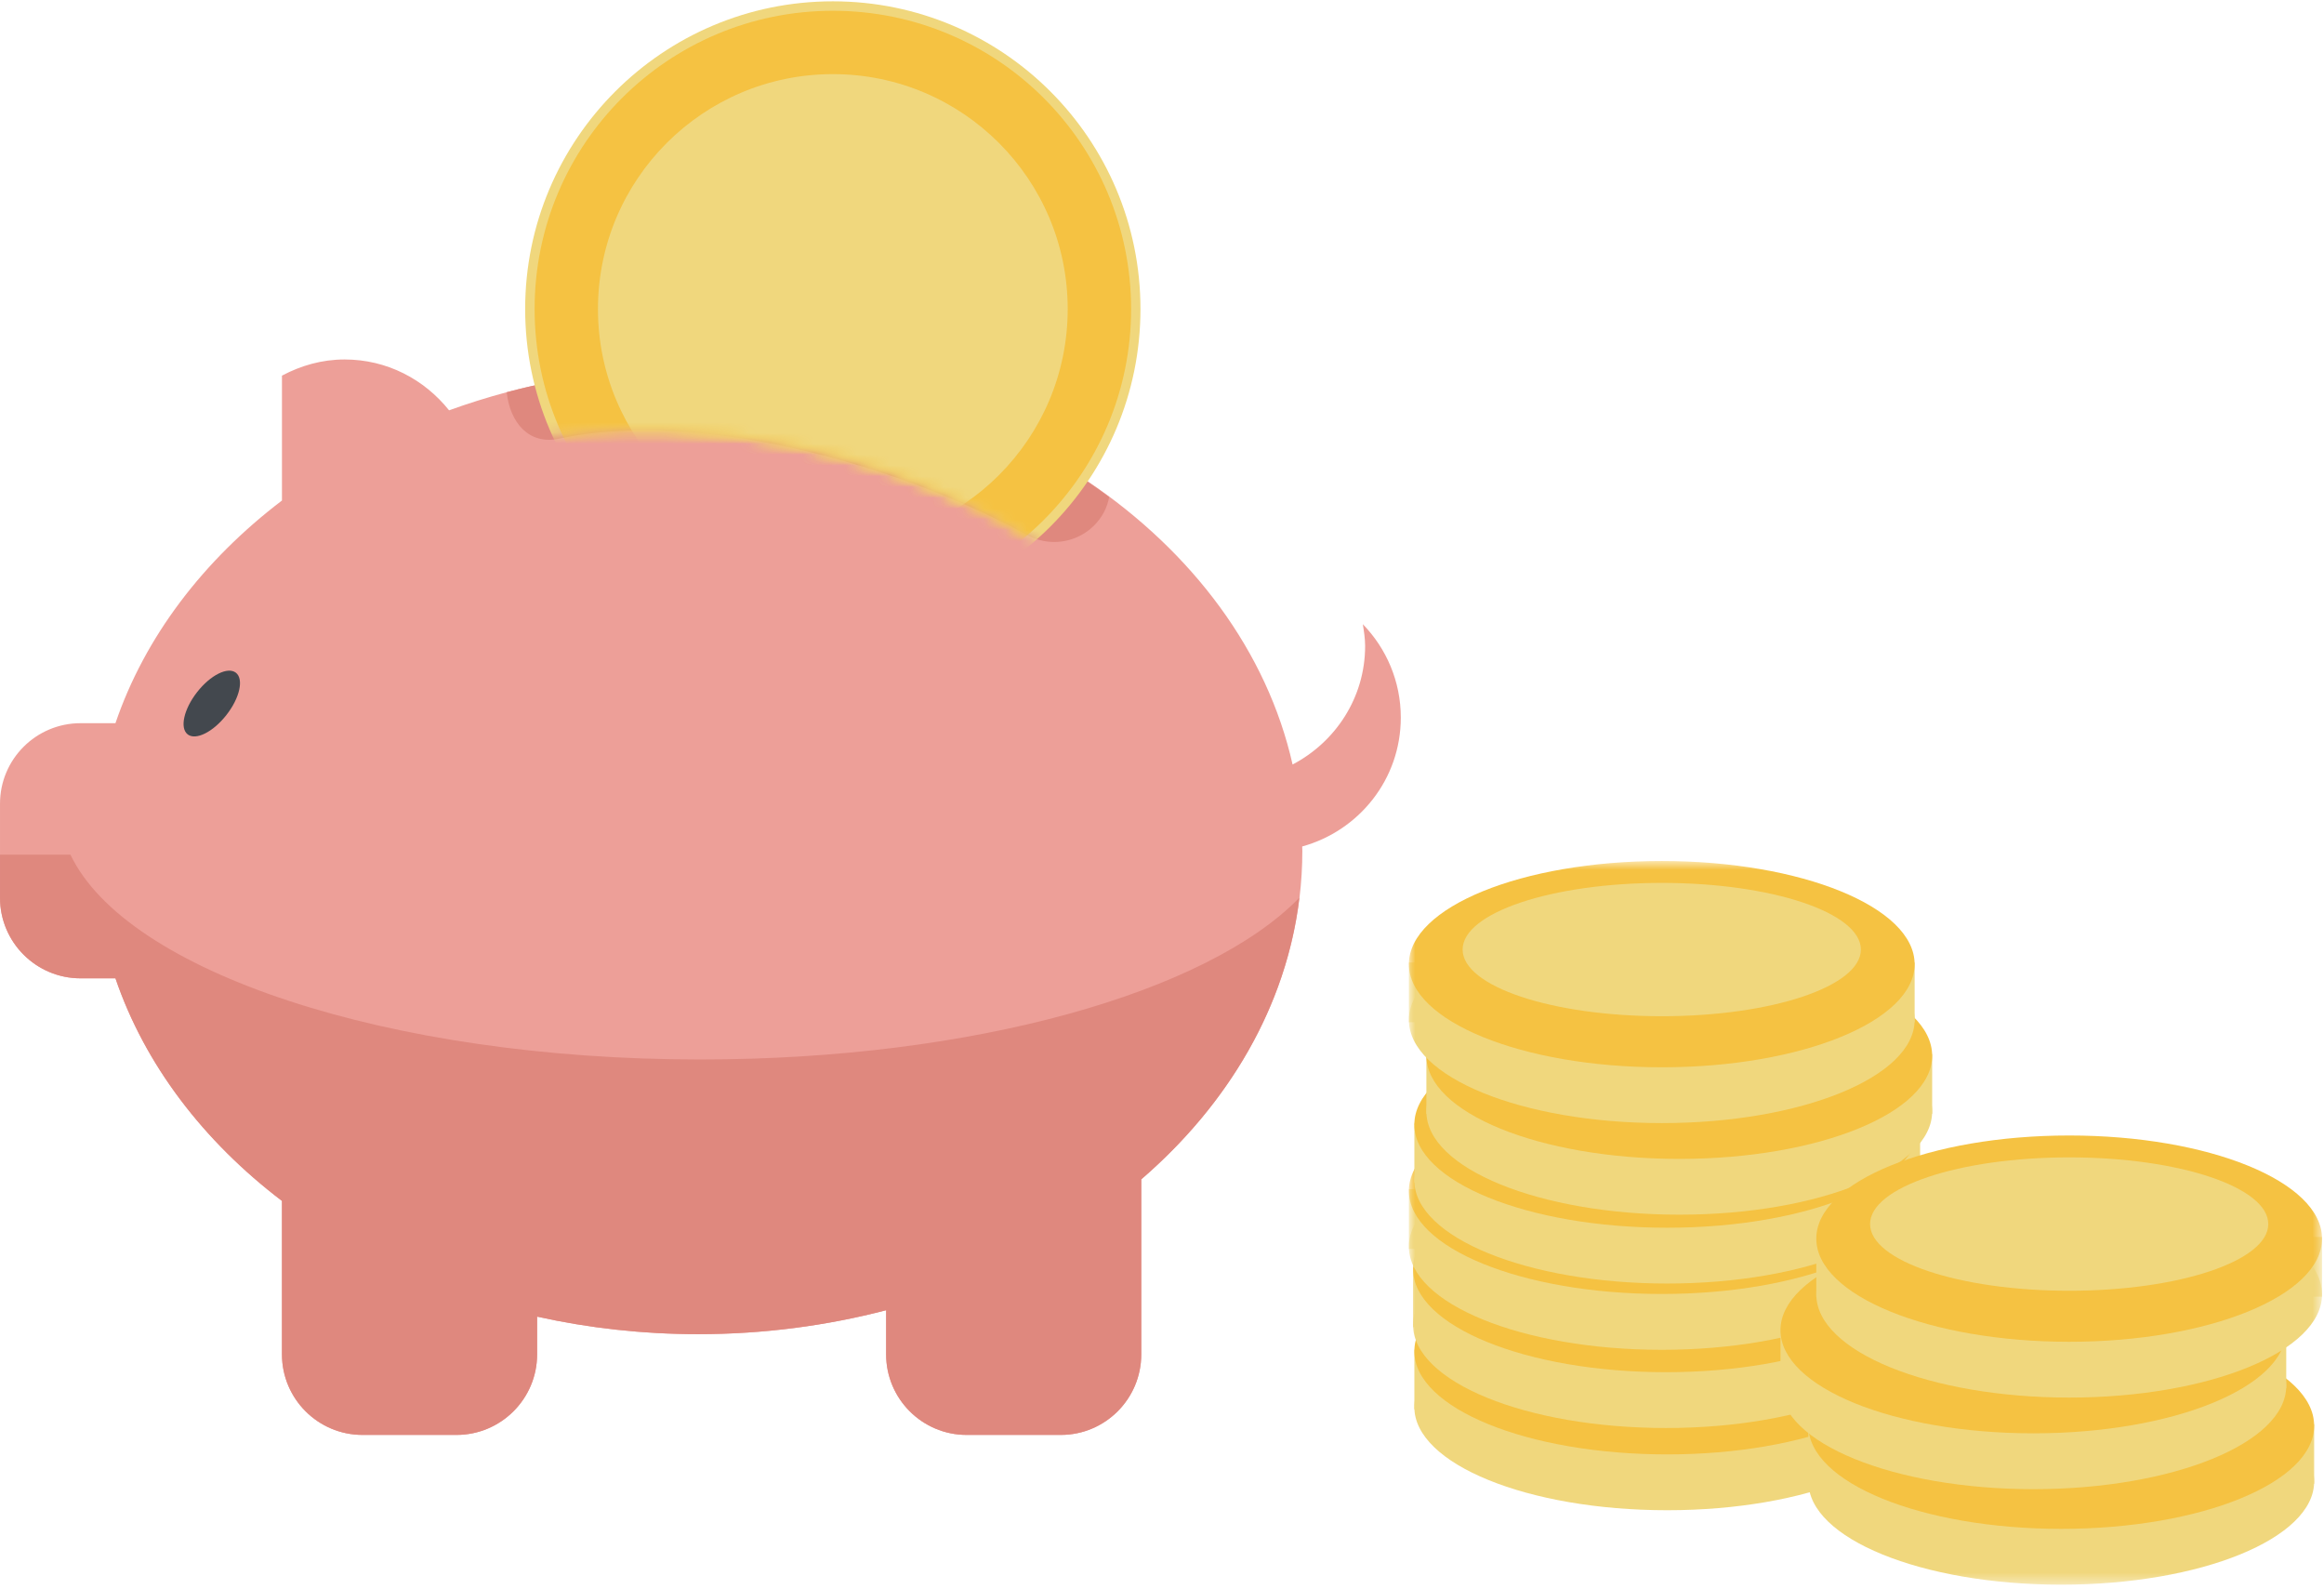 <?xml version="1.0" encoding="UTF-8"?>
<svg width="215px" height="147px" viewBox="0 0 215 147" version="1.1" xmlns="http://www.w3.org/2000/svg" xmlns:xlink="http://www.w3.org/1999/xlink">
    <!-- Generator: Sketch 48.2 (47327) - http://www.bohemiancoding.com/sketch -->
    <title>Icon</title>
    <desc>Created with Sketch.</desc>
    <defs>
        <path d="M15.217,11.72 C-3.979,19.051 10.741,17.675 2.618,22.917 L0.869,19.051 C0.592,27.872 5.093,36.085 12.746,42.531 C17.649,41.592 22.72,41.165 27.916,41.331 C42.625,41.793 56.108,46.849 67.135,55.061 C88.625,51.306 75.323,50.887 75.825,34.924 L75.825,28.499 C76.443,8.939 80.061,1.064 51.282,0.15 L41.702,0.15 C40.993,0.129 32.377,0.154 31.673,0.15 L23.806,2.388 L15.217,11.72 Z" id="path-1"></path>
        <path d="M22.22,2.845 C2.196,10.544 8.883,7.427 2.196,24.456 L1.168,28.005 C0.892,36.826 -0.603,37.034 7.049,43.48 C11.952,42.542 17.023,42.115 22.22,42.281 C36.929,42.742 50.412,47.798 61.439,56.01 C82.929,52.255 71.893,48.717 72.396,32.754 L72.396,25.81 C65.023,16.694 73.891,14.656 54.632,4.752 L45.586,0 C44.877,-0.021 39.775,1.725 29.527,0 L22.22,2.845 Z" id="path-3"></path>
        <path d="M10.806,12.158 C9.268,13.296 2.292,20.001 0.869,22.85 L0.869,20.001 C0.592,28.822 5.093,37.034 12.746,43.48 C17.649,42.542 22.72,42.115 27.916,42.281 C42.625,42.742 56.108,47.798 67.135,56.01 C88.625,52.255 78.82,41.092 79.322,25.129 L76.026,25.129 C73.036,10.307 74.837,4.635 46.042,0.71 L29.082,3.267 C28.61,3.253 25.492,4.674 19.729,7.531 L10.806,12.158 Z" id="path-5"></path>
        <polygon id="path-7" points="0.906 0.677 85.384 0.677 85.384 67.614 0.906 67.614"></polygon>
    </defs>
    <g id="Home" stroke="none" stroke-width="1" fill="none" fill-rule="evenodd" transform="translate(-1333, -3968)">
        <g id="ITEMS" transform="translate(291, 3958)">
            <g id="Kolko" transform="translate(980, 7)">
                <g id="Icon" transform="translate(62, 0)">
                    <g id="Group-9" transform="translate(0, 35.597)">
                        <path d="M129.592,33.776 C129.592,30.413 128.251,27.376 126.079,25.137 C126.184,25.799 126.292,26.47 126.292,27.146 C126.292,31.933 123.549,36.036 119.581,38.115 C114.875,17.226 92.054,1.386 64.592,1.386 C56.372,1.386 48.574,2.81 41.545,5.356 C39.268,2.505 35.816,0.652 31.878,0.652 C29.773,0.652 27.823,1.224 26.085,2.148 L26.085,13.698 C18.811,19.233 13.4,26.313 10.68,34.294 L7.456,34.294 C3.339,34.294 0.001,37.626 0.001,41.739 L0.001,50.44 C0.001,54.555 3.339,57.893 7.456,57.893 L10.68,57.893 C13.4,65.868 18.811,72.95 26.085,78.483 L26.085,92.674 C26.085,96.785 29.423,100.125 33.54,100.125 L42.231,100.125 C46.346,100.125 49.69,96.785 49.69,92.674 L49.69,89.185 C54.435,90.24 59.431,90.806 64.592,90.806 C70.666,90.806 76.506,90.018 81.979,88.592 L81.979,92.674 C81.979,96.785 85.315,100.125 89.428,100.125 L98.137,100.125 C102.248,100.125 105.581,96.785 105.581,92.674 L105.581,76.487 C114.826,68.505 120.483,57.831 120.483,46.095 C120.483,45.954 120.471,45.827 120.471,45.697 C125.72,44.247 129.592,39.486 129.592,33.776" id="Fill-1" fill="#ED9F98"></path>
                        <path d="M20.946,33.536 C19.715,35.113 18.111,35.91 17.362,35.329 C16.61,34.736 17.008,32.989 18.241,31.413 C19.472,29.841 21.077,29.041 21.826,29.628 C22.57,30.213 22.182,31.966 20.946,33.536" id="Fill-3" fill="#43484E"></path>
                        <path d="M64.591,1.387 C58.398,1.387 52.444,2.193 46.878,3.682 C47.172,6.495 48.949,8.585 51.72,7.977 C64.275,5.22 82.739,10.152 95.026,16.888 C95.824,17.327 96.683,17.533 97.53,17.533 C99.371,17.533 101.158,16.554 102.106,14.825 C102.361,14.363 102.512,13.873 102.614,13.382 C92.638,5.956 79.299,1.387 64.591,1.387" id="Fill-5" fill="#DF887E"></path>
                        <path d="M64.79,65.399 C35.775,65.399 11.648,57.235 6.517,46.453 L0.001,46.453 L0.001,50.44 C0.001,54.555 3.339,57.893 7.456,57.893 L10.68,57.893 C13.4,65.868 18.812,72.95 26.085,78.481 L26.085,92.674 C26.085,96.785 29.423,100.126 33.54,100.126 L42.231,100.126 C46.346,100.126 49.69,96.785 49.69,92.674 L49.69,89.185 C54.435,90.238 59.431,90.806 64.591,90.806 C70.666,90.806 76.506,90.018 81.977,88.592 L81.977,92.674 C81.977,96.785 85.316,100.126 89.429,100.126 L98.137,100.126 C102.248,100.126 105.581,96.785 105.581,92.674 L105.581,76.487 C113.677,69.504 119.001,60.453 120.207,50.438 C111.701,59.184 90.105,65.399 64.79,65.399" id="Fill-7" fill="#DF887E"></path>
                    </g>
                    <g id="Group-19" transform="translate(33.791, 0.558)">
                        <g id="Group-12" transform="translate(-0, 0.949)">
                            <mask id="mask-2" fill="white">
                                <use xlink:href="#path-1"></use>
                            </mask>
                            <g id="Clip-11"></g>
                            <path d="M71.717,30.077 C71.717,45.794 58.976,58.533 43.262,58.533 C27.537,58.533 14.793,45.794 14.793,30.077 C14.793,14.357 27.537,1.615 43.262,1.615 C58.976,1.615 71.717,14.357 71.717,30.077" id="Fill-10" fill="#F0D77D" mask="url(#mask-2)"></path>
                        </g>
                        <g id="Group-15" transform="translate(5.696, 0)">
                            <mask id="mask-4" fill="white">
                                <use xlink:href="#path-3"></use>
                            </mask>
                            <g id="Clip-14"></g>
                            <path d="M65.155,31.026 C65.155,46.263 52.802,58.619 37.566,58.619 C22.322,58.619 9.971,46.263 9.971,31.026 C9.971,15.78 22.322,3.439 37.566,3.439 C52.802,3.439 65.155,15.78 65.155,31.026" id="Fill-13" fill="#F5C242" mask="url(#mask-4)"></path>
                        </g>
                        <g id="Group-18" transform="translate(-0, 0)">
                            <mask id="mask-6" fill="white">
                                <use xlink:href="#path-5"></use>
                            </mask>
                            <g id="Clip-17"></g>
                            <path d="M43.262,52.752 C31.261,52.752 21.528,43.027 21.528,31.026 C21.528,19.027 31.261,9.298 43.262,9.298 C55.258,9.298 64.985,19.027 64.985,31.026 C64.985,43.027 55.258,52.752 43.262,52.752 Z" id="Fill-16" fill="#F0D77D" mask="url(#mask-6)"></path>
                        </g>
                    </g>
                    <g id="Group-66" transform="translate(129.434, 81.961)">
                        <mask id="mask-8" fill="white">
                            <use xlink:href="#path-7"></use>
                        </mask>
                        <g id="Clip-21"></g>
                        <polygon id="Fill-20" fill="#F0D77D" mask="url(#mask-8)" points="1.41 51.397 4.907 51.397 4.907 45.874 1.41 45.874"></polygon>
                        <polygon id="Fill-22" fill="#F0D77D" mask="url(#mask-8)" points="44.693 51.397 48.2 51.397 48.2 45.874 44.693 45.874"></polygon>
                        <path d="M48.199,51.185 C48.199,56.451 37.721,60.727 24.802,60.727 C11.88,60.727 1.41,56.451 1.41,51.185 C1.41,45.915 11.88,41.648 24.802,41.648 C37.721,41.648 48.199,45.915 48.199,51.185" id="Fill-23" fill="#F0D77D" mask="url(#mask-8)"></path>
                        <path d="M48.199,46.023 C48.199,51.294 37.721,55.563 24.802,55.563 C11.88,55.563 1.41,51.294 1.41,46.023 C1.41,40.753 11.88,36.484 24.802,36.484 C37.721,36.484 48.199,40.753 48.199,46.023" id="Fill-24" fill="#F5C242" mask="url(#mask-8)"></path>
                        <path d="M43.222,44.675 C43.222,48.084 34.973,50.839 24.802,50.839 C14.623,50.839 6.378,48.084 6.378,44.675 C6.378,41.273 14.623,38.512 24.802,38.512 C34.973,38.512 43.222,41.273 43.222,44.675" id="Fill-25" fill="#F0D77D" mask="url(#mask-8)"></path>
                        <polygon id="Fill-26" fill="#F0D77D" mask="url(#mask-8)" points="1.292 43.787 4.791 43.787 4.791 38.27 1.292 38.27"></polygon>
                        <polygon id="Fill-27" fill="#F0D77D" mask="url(#mask-8)" points="44.579 43.787 48.08 43.787 48.08 38.27 44.579 38.27"></polygon>
                        <path d="M48.08,43.58 C48.08,48.847 37.609,53.122 24.691,53.122 C11.767,53.122 1.293,48.847 1.293,43.58 C1.293,38.31 11.767,34.039 24.691,34.039 C37.609,34.039 48.08,38.31 48.08,43.58" id="Fill-28" fill="#F0D77D" mask="url(#mask-8)"></path>
                        <path d="M48.08,38.419 C48.08,43.695 37.609,47.96 24.691,47.96 C11.767,47.96 1.293,43.695 1.293,38.419 C1.293,33.151 11.767,28.879 24.691,28.879 C37.609,28.879 48.08,33.151 48.08,38.419" id="Fill-29" fill="#F5C242" mask="url(#mask-8)"></path>
                        <path d="M43.113,37.074 C43.113,40.476 34.862,43.236 24.691,43.236 C14.51,43.236 6.265,40.476 6.265,37.074 C6.265,33.668 14.51,30.907 24.691,30.907 C34.862,30.907 43.113,33.668 43.113,37.074" id="Fill-30" fill="#F0D77D" mask="url(#mask-8)"></path>
                        <polygon id="Fill-31" fill="#F0D77D" mask="url(#mask-8)" points="0.906 36.554 4.407 36.554 4.407 31.029 0.906 31.029"></polygon>
                        <polygon id="Fill-32" fill="#F0D77D" mask="url(#mask-8)" points="44.195 36.554 47.694 36.554 47.694 31.029 44.195 31.029"></polygon>
                        <path d="M47.693,36.342 C47.693,41.617 37.221,45.889 24.306,45.889 C11.382,45.889 0.906,41.617 0.906,36.342 C0.906,31.079 11.382,26.802 24.306,26.802 C37.221,26.802 47.693,31.079 47.693,36.342" id="Fill-33" fill="#F0D77D" mask="url(#mask-8)"></path>
                        <path d="M47.693,31.182 C47.693,36.454 37.221,40.725 24.306,40.725 C11.382,40.725 0.906,36.454 0.906,31.182 C0.906,25.91 11.382,21.644 24.306,21.644 C37.221,21.644 47.693,25.91 47.693,31.182" id="Fill-34" fill="#F5C242" mask="url(#mask-8)"></path>
                        <path d="M42.722,29.835 C42.722,33.241 34.477,36.001 24.306,36.001 C14.125,36.001 5.878,33.241 5.878,29.835 C5.878,26.429 14.125,23.67 24.306,23.67 C34.477,23.67 42.722,26.429 42.722,29.835" id="Fill-35" fill="#F0D77D" mask="url(#mask-8)"></path>
                        <polygon id="Fill-36" fill="#F0D77D" mask="url(#mask-8)" points="1.41 30.427 4.907 30.427 4.907 24.903 1.41 24.903"></polygon>
                        <polygon id="Fill-37" fill="#F0D77D" mask="url(#mask-8)" points="44.693 30.427 48.2 30.427 48.2 24.903 44.693 24.903"></polygon>
                        <path d="M48.199,30.218 C48.199,35.484 37.721,39.759 24.802,39.759 C11.88,39.759 1.41,35.484 1.41,30.218 C1.41,24.952 11.88,20.68 24.802,20.68 C37.721,20.68 48.199,24.952 48.199,30.218" id="Fill-38" fill="#F0D77D" mask="url(#mask-8)"></path>
                        <path d="M48.199,25.06 C48.199,30.326 37.721,34.598 24.802,34.598 C11.88,34.598 1.41,30.326 1.41,25.06 C1.41,19.788 11.88,15.517 24.802,15.517 C37.721,15.517 48.199,19.788 48.199,25.06" id="Fill-39" fill="#F5C242" mask="url(#mask-8)"></path>
                        <path d="M43.222,23.707 C43.222,27.119 34.973,29.876 24.802,29.876 C14.623,29.876 6.378,27.119 6.378,23.707 C6.378,20.303 14.623,17.545 24.802,17.545 C34.973,17.545 43.222,20.303 43.222,23.707" id="Fill-40" fill="#F0D77D" mask="url(#mask-8)"></path>
                        <polygon id="Fill-41" fill="#F0D77D" mask="url(#mask-8)" points="2.525 24.059 6.024 24.059 6.024 18.534 2.525 18.534"></polygon>
                        <polygon id="Fill-42" fill="#F0D77D" mask="url(#mask-8)" points="45.816 24.059 49.316 24.059 49.316 18.534 45.816 18.534"></polygon>
                        <path d="M49.316,23.847 C49.316,29.115 38.841,33.39 25.925,33.39 C13.001,33.39 2.525,29.115 2.525,23.847 C2.525,18.577 13.001,14.305 25.925,14.305 C38.841,14.305 49.316,18.577 49.316,23.847" id="Fill-43" fill="#F0D77D" mask="url(#mask-8)"></path>
                        <path d="M49.316,18.687 C49.316,23.959 38.841,28.232 25.925,28.232 C13.001,28.232 2.525,23.959 2.525,18.687 C2.525,13.417 13.001,9.146 25.925,9.146 C38.841,9.146 49.316,13.417 49.316,18.687" id="Fill-44" fill="#F5C242" mask="url(#mask-8)"></path>
                        <path d="M44.345,17.34 C44.345,20.744 36.098,23.503 25.924,23.503 C15.742,23.503 7.497,20.744 7.497,17.34 C7.497,13.936 15.742,11.174 25.924,11.174 C36.098,11.174 44.345,13.936 44.345,17.34" id="Fill-45" fill="#F0D77D" mask="url(#mask-8)"></path>
                        <polygon id="Fill-46" fill="#F0D77D" mask="url(#mask-8)" points="0.906 15.588 4.407 15.588 4.407 10.065 0.906 10.065"></polygon>
                        <polygon id="Fill-47" fill="#F0D77D" mask="url(#mask-8)" points="44.195 15.588 47.694 15.588 47.694 10.065 44.195 10.065"></polygon>
                        <path d="M47.693,15.378 C47.693,20.65 37.221,24.919 24.306,24.919 C11.382,24.919 0.906,20.65 0.906,15.378 C0.906,10.108 11.382,5.838 24.306,5.838 C37.221,5.838 47.693,10.108 47.693,15.378" id="Fill-48" fill="#F0D77D" mask="url(#mask-8)"></path>
                        <path d="M47.693,10.216 C47.693,15.486 37.221,19.758 24.306,19.758 C11.382,19.758 0.906,15.486 0.906,10.216 C0.906,4.944 11.382,0.677 24.306,0.677 C37.221,0.677 47.693,4.944 47.693,10.216" id="Fill-49" fill="#F5C242" mask="url(#mask-8)"></path>
                        <path d="M42.722,8.869 C42.722,12.271 34.477,15.034 24.306,15.034 C14.125,15.034 5.878,12.271 5.878,8.869 C5.878,5.462 14.125,2.703 24.306,2.703 C34.477,2.703 42.722,5.462 42.722,8.869" id="Fill-50" fill="#F0D77D" mask="url(#mask-8)"></path>
                        <polygon id="Fill-51" fill="#F0D77D" mask="url(#mask-8)" points="37.864 58.284 41.363 58.284 41.363 52.761 37.864 52.761"></polygon>
                        <polygon id="Fill-52" fill="#F0D77D" mask="url(#mask-8)" points="81.151 58.284 84.658 58.284 84.658 52.761 81.151 52.761"></polygon>
                        <path d="M84.657,58.073 C84.657,63.339 74.179,67.614 61.26,67.614 C48.338,67.614 37.864,63.339 37.864,58.073 C37.864,52.803 48.338,48.535 61.26,48.535 C74.179,48.535 84.657,52.803 84.657,58.073" id="Fill-53" fill="#F0D77D" mask="url(#mask-8)"></path>
                        <path d="M84.657,52.911 C84.657,58.183 74.179,62.451 61.26,62.451 C48.338,62.451 37.864,58.183 37.864,52.911 C37.864,47.641 48.338,43.372 61.26,43.372 C74.179,43.372 84.657,47.641 84.657,52.911" id="Fill-54" fill="#F5C242" mask="url(#mask-8)"></path>
                        <path d="M79.68,51.562 C79.68,54.972 71.433,57.727 61.26,57.727 C51.081,57.727 42.838,54.972 42.838,51.562 C42.838,48.16 51.081,45.4 61.26,45.4 C71.433,45.4 79.68,48.16 79.68,51.562" id="Fill-55" fill="#F0D77D" mask="url(#mask-8)"></path>
                        <polygon id="Fill-56" fill="#F0D77D" mask="url(#mask-8)" points="35.283 49.446 38.782 49.446 38.782 43.923 35.283 43.923"></polygon>
                        <polygon id="Fill-57" fill="#F0D77D" mask="url(#mask-8)" points="78.572 49.446 82.073 49.446 82.073 43.923 78.572 43.923"></polygon>
                        <path d="M82.072,49.234 C82.072,54.501 71.6,58.778 58.683,58.778 C45.757,58.778 35.283,54.501 35.283,49.234 C35.283,43.964 45.757,39.693 58.683,39.693 C71.6,39.693 82.072,43.964 82.072,49.234" id="Fill-58" fill="#F0D77D" mask="url(#mask-8)"></path>
                        <path d="M82.072,44.073 C82.072,49.349 71.6,53.614 58.683,53.614 C45.757,53.614 35.283,49.349 35.283,44.073 C35.283,38.805 45.757,34.535 58.683,34.535 C71.6,34.535 82.072,38.805 82.072,44.073" id="Fill-59" fill="#F5C242" mask="url(#mask-8)"></path>
                        <path d="M77.103,42.729 C77.103,46.133 68.854,48.89 58.683,48.89 C48.5,48.89 40.255,46.133 40.255,42.729 C40.255,39.322 48.5,36.563 58.683,36.563 C68.854,36.563 77.103,39.322 77.103,42.729" id="Fill-60" fill="#F0D77D" mask="url(#mask-8)"></path>
                        <polygon id="Fill-61" fill="#F0D77D" mask="url(#mask-8)" points="38.598 40.975 42.099 40.975 42.099 35.451 38.598 35.451"></polygon>
                        <polygon id="Fill-62" fill="#F0D77D" mask="url(#mask-8)" points="81.885 40.975 85.386 40.975 85.386 35.451 81.885 35.451"></polygon>
                        <path d="M85.385,40.767 C85.385,46.038 74.913,50.307 61.998,50.307 C49.074,50.307 38.598,46.038 38.598,40.767 C38.598,35.497 49.074,31.226 61.998,31.226 C74.913,31.226 85.385,35.497 85.385,40.767" id="Fill-63" fill="#F0D77D" mask="url(#mask-8)"></path>
                        <path d="M85.385,35.604 C85.385,40.874 74.913,45.147 61.998,45.147 C49.074,45.147 38.598,40.874 38.598,35.604 C38.598,30.332 49.074,26.066 61.998,26.066 C74.913,26.066 85.385,30.332 85.385,35.604" id="Fill-64" fill="#F5C242" mask="url(#mask-8)"></path>
                        <path d="M80.412,34.257 C80.412,37.661 72.169,40.427 61.998,40.427 C51.817,40.427 43.572,37.661 43.572,34.257 C43.572,30.849 51.817,28.09 61.998,28.09 C72.169,28.09 80.412,30.849 80.412,34.257" id="Fill-65" fill="#F0D77D" mask="url(#mask-8)"></path>
                    </g>
                </g>
            </g>
        </g>
    </g>
</svg>